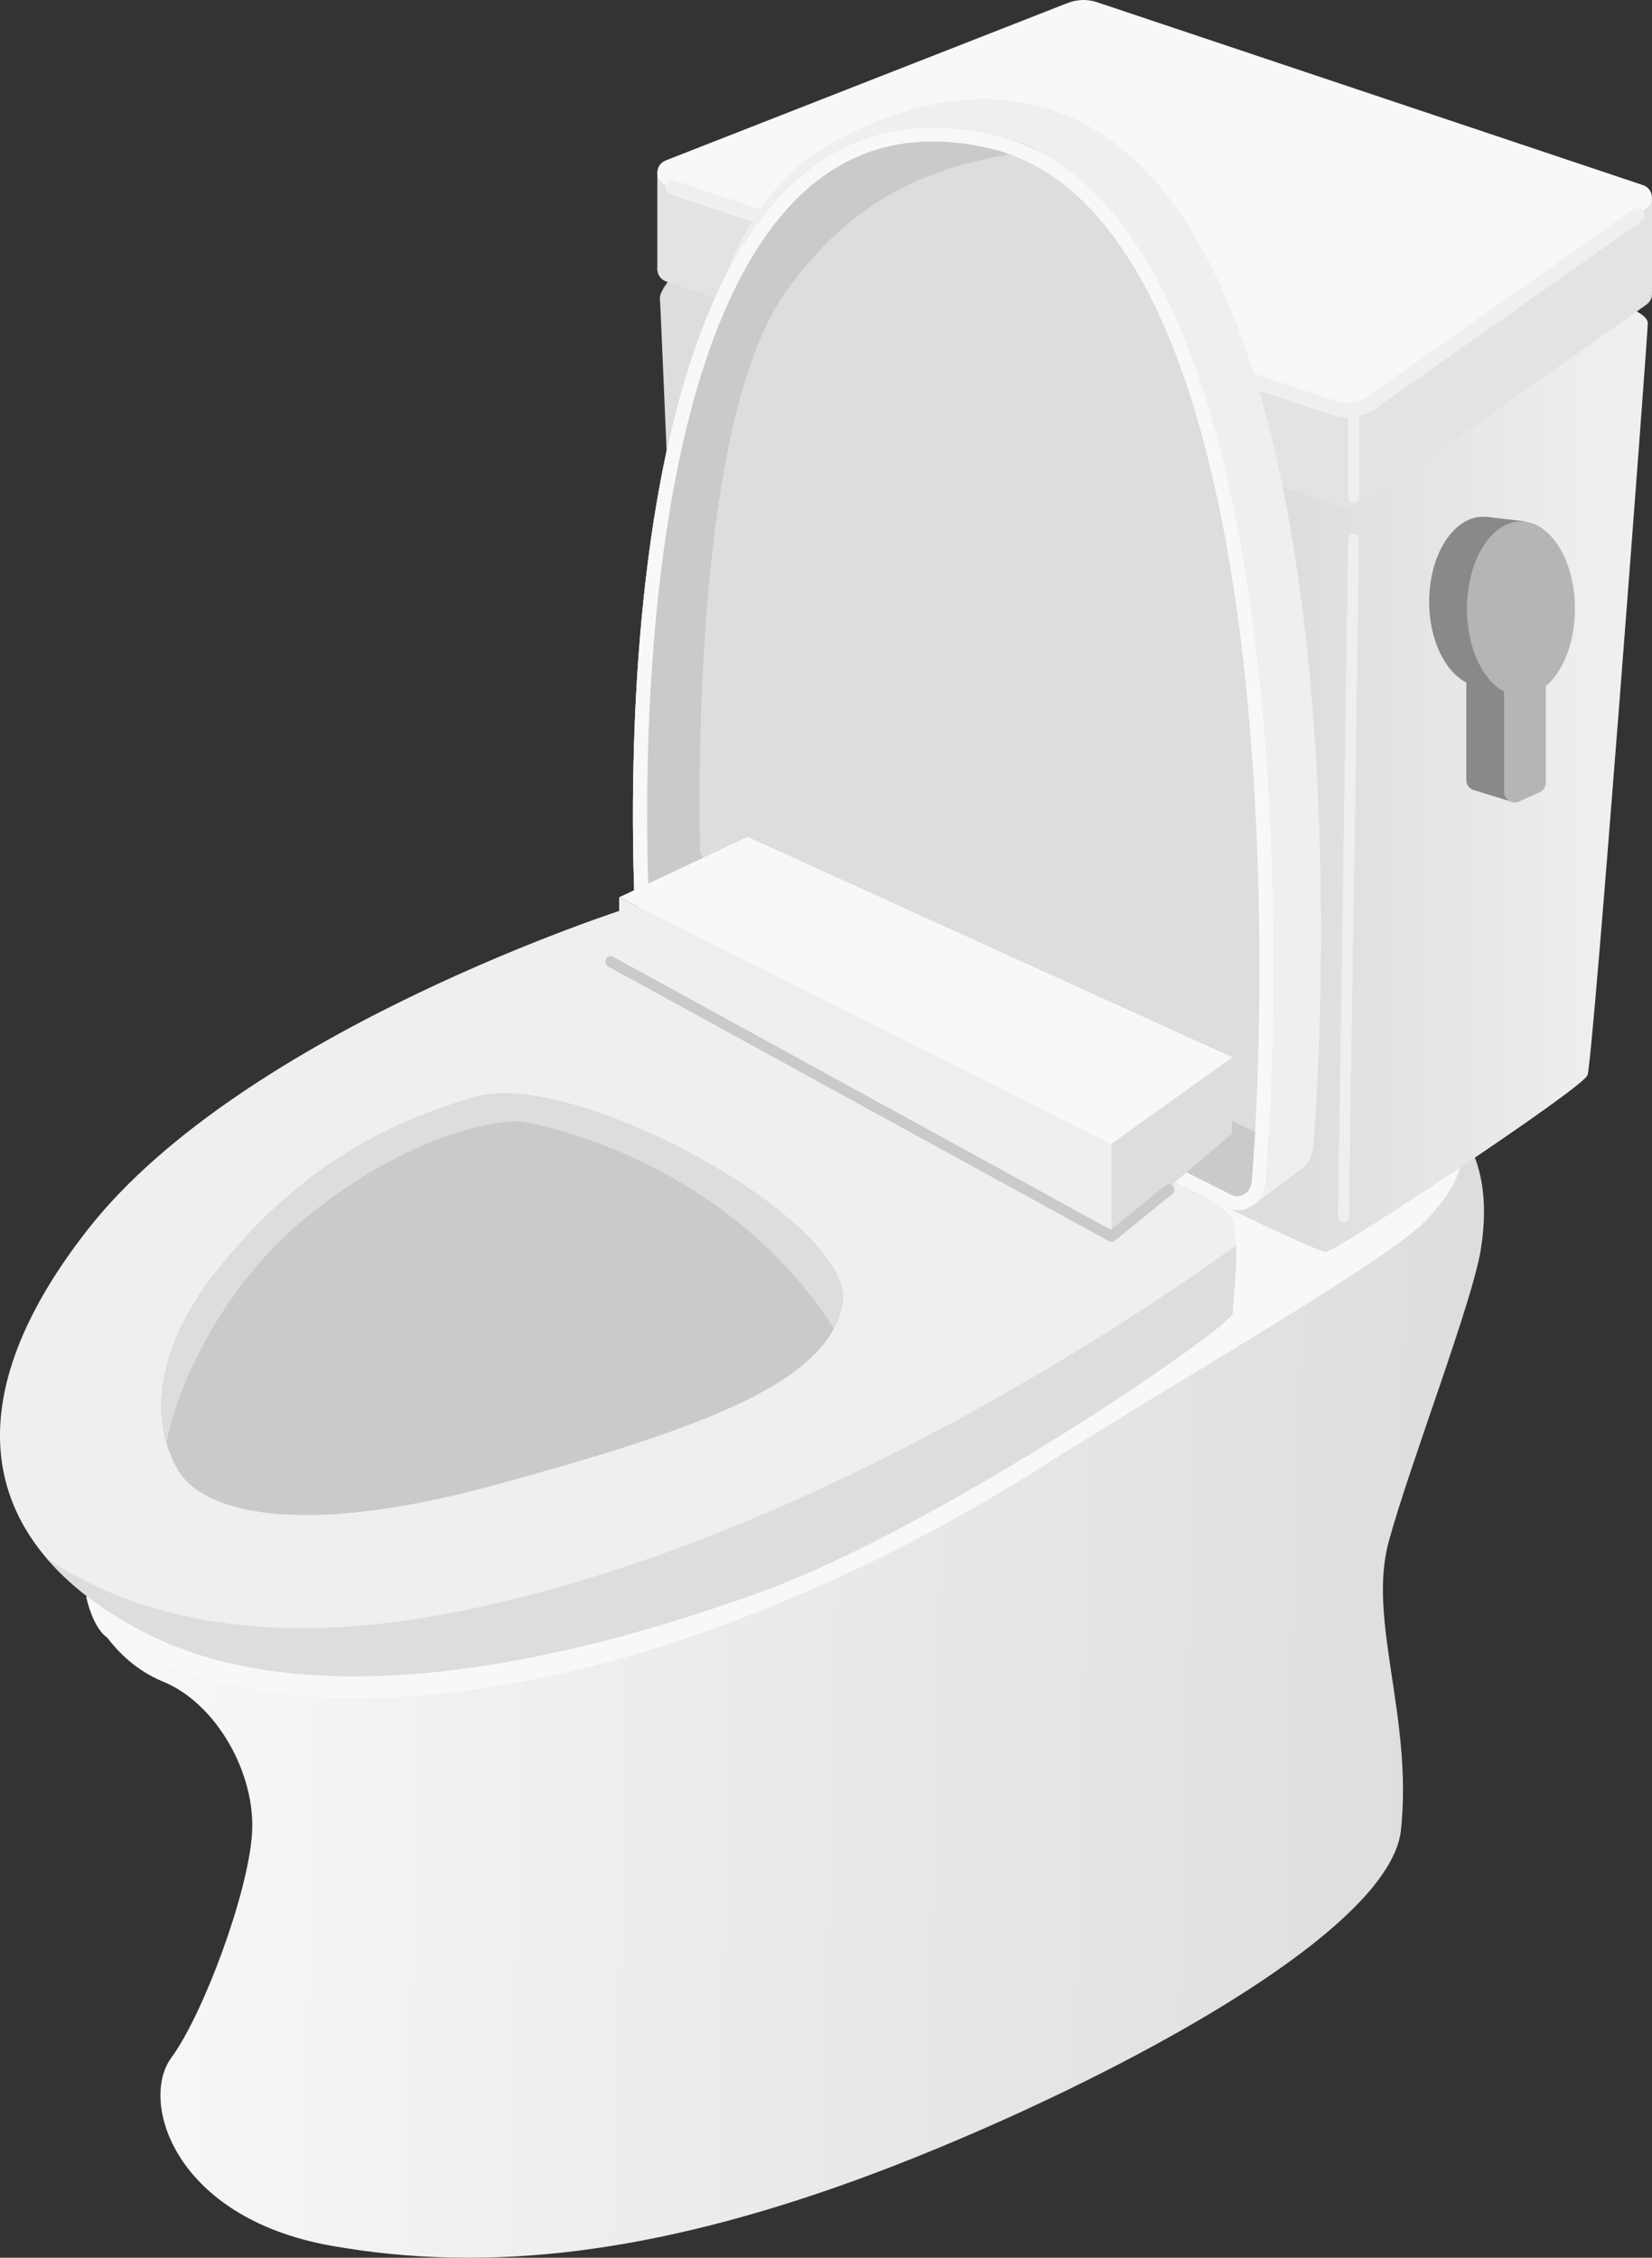 <?xml version="1.0" encoding="UTF-8"?><svg id="_レイヤー_2" xmlns="http://www.w3.org/2000/svg" width="946.12" height="1293.01" xmlns:xlink="http://www.w3.org/1999/xlink" viewBox="0 0 946.12 1293.01"><rect x="0" y="0" width="946.12" height="1293.01" fill="#333333" stroke="none"/><defs><style>.cls-1{stroke:#c9caca;stroke-linejoin:round;}.cls-1,.cls-2{stroke-width:6.25px;}.cls-1,.cls-2,.cls-3{fill:none;stroke-linecap:round;}.cls-4{fill:#f7f8f8;}.cls-5{fill:#c9caca;}.cls-6{fill:#dcdddd;}.cls-7{fill:#898989;}.cls-8{fill:url(#_名称未設定グラデーション_12);}.cls-9{fill:url(#_名称未設定グラデーション_16);}.cls-10{fill:#efefef;}.cls-2,.cls-3{stroke:#efefef;stroke-miterlimit:10;}.cls-11{fill:#b5b5b6;}.cls-12{fill:#e2e3e3;}.cls-3{stroke-width:8.33px;}</style><linearGradient id="_名称未設定グラデーション_12" x1="46.25" y1="965.72" x2="839.25" y2="965.72" gradientTransform="translate(28.2 -16.91) rotate(1.43)" gradientUnits="userSpaceOnUse"><stop offset="0" stop-color="#f7f8f8"/><stop offset="1" stop-color="#dcdddd"/></linearGradient><linearGradient id="_名称未設定グラデーション_16" x1="917.78" y1="436.42" x2="740.96" y2="436.42" gradientUnits="userSpaceOnUse"><stop offset="0" stop-color="#efefef"/><stop offset="1" stop-color="#dcdddd"/></linearGradient></defs><g id="_レイヤー_2-2"><g><g><path class="cls-8" d="M51.04,920.15s11.63,30.35,42.36,42.92,53.29,53.04,50.92,87.32c-2.36,34.28-27.88,103.08-46.23,128.1-18.34,25.02,1.65,91.66,91.7,107.66,90.05,16,185.05,4.2,299.58-37.3,114.53-41.49,306.16-136.04,312.99-200.86,6.83-64.82-19.28-120.18-7.02-165.11,12.26-44.93,48.35-137.95,52.9-168.24s.84-59.83-25.43-82.61c-26.27-22.78-771.8,288.12-771.8,288.12Z"/><path class="cls-4" d="M61.41,937.85s52.95,38.25,158.12,34.51c142.95-5.09,289.93-76.92,375.37-131.17,85.44-54.24,198.19-118,221.72-142.2,23.54-24.2,29.74-49.02,6.21-66.95-23.52-17.93-773.45,282.48-773.45,282.48,0,0,3.53,17.61,12.02,23.33Z"/></g><path class="cls-9" d="M935.61,177.46s7.96,3.48,8.12,7.55c.16,4.07-31.35,422.89-34.55,430.76-3.2,7.87-141.37,99.34-149.65,101.23-8.28,1.89-359.47-175.77-363.3-182.46s-17.67-358.89-18.31-363.42c-.63-4.53,9.07-15.31,9.07-15.31l548.6,21.65Z"/><g><path class="cls-12" d="M381.27,146.97l230.28-90.19c5.37-2.1,11.31-2.25,16.78-.42l312.62,104.74c5.77,1.93,7.03,9.54,2.18,13.23l-156.67,110.6c-6.61,5.03-15.32,6.39-23.15,3.6l-381.82-127.34c-6.61-2.35-6.76-11.65-.22-14.21Z"/><polygon class="cls-12" points="946.12 167.43 946.12 113.47 376.47 98.64 376.47 154.45 946.12 167.43"/><path class="cls-4" d="M381.27,91.88L611.54,1.69c5.37-2.1,11.31-2.25,16.78-.42l312.62,104.74c5.77,1.93,7.03,9.54,2.18,13.23l-156.67,110.6c-6.61,5.03-15.32,6.39-23.15,3.6L381.49,106.1c-6.61-2.35-6.76-11.65-.22-14.21Z"/><path class="cls-3" d="M937.76,123.32l-151.31,106.52c-6.61,5.03-15.32,6.39-23.15,3.6L385.12,107.39"/><line class="cls-2" x1="775.24" y1="234.59" x2="775.24" y2="284.86"/></g><g><path class="cls-10" d="M360.27,519.8s-220.38,69.92-310.01,184.34c-78.58,100.32-62.25,180.05,29.6,229.28,80.56,43.17,206.93,32.38,356.14-21.8,102.93-37.37,269.86-151.94,270.03-159.62,.17-7.68,4.97-43.79-1.09-55.64-6.06-11.85-328.71-182.49-344.68-176.56Z"/><path class="cls-6" d="M251.42,924.98c-116.87,21.23-187.38-7.08-224.83-32.7,13.12,15.42,30.96,29.18,53.27,41.14,80.56,43.17,206.93,32.38,356.14-21.8,102.93-37.37,269.86-151.94,270.03-159.62,.11-5.23,2.38-23.66,1.89-38.63-61.83,44.43-256.95,175.35-456.51,211.61Z"/><path class="cls-5" d="M101.76,841.56c14.14,24.75,69.86,39.5,181.52,8.93,111.66-30.57,191.42-57.24,199.21-103.82,7.79-46.58-153.16-134.59-209.52-118.65-56.36,15.94-106.32,44.88-151.21,102.84-26.96,34.81-39.29,76.93-19.99,110.69Z"/><path class="cls-6" d="M272.96,628.02c-56.36,15.94-106.32,44.88-151.21,102.84-23.07,29.78-35.4,64.91-26.4,95.59,5.63-31.49,31.28-88.44,77.75-127.33,58.59-49.03,112.08-58.59,126.09-56.68,13.65,1.86,118.45,24.28,178.36,118.46,2.42-4.54,4.12-9.27,4.95-14.24,7.79-46.58-153.16-134.59-209.52-118.65Z"/><g><path class="cls-10" d="M595.5,60.99c-50.24-13.15-96.76,7.62-123.45,23.55-113.51,67.74-83.58,352.4-81.75,406.39,.22,6.4,3.84,12.15,9.39,14.94l317.16,159.42,1.8,24.31,26.02-19.66c.26-.18,.54-.34,.79-.53,.24-.18,.45-.39,.68-.58l.17-.13h-.01c3.15-2.78,5.34-6.79,5.74-11.58,8.69-104.83,23.22-549.07-156.54-596.12Z"/><path class="cls-6" d="M701.31,691.46l-328.68-165.21c-5.55-2.79-9.17-8.54-9.39-14.94-2.26-66.67-12.09-481,203.1-434.83,181.52,38.95,167.34,496.19,158.65,601.02-.99,12-13.23,19.2-23.67,13.95Z"/><path class="cls-5" d="M420.29,502.1c-10.05-3.43-19.42-9.91-19.35-15.63,.07-5.72-7.13-238.19,48.16-317.88,48.8-70.33,108.28-76.43,144.5-82.88-8.53-4.04-17.61-7.15-27.25-9.22-215.18-46.17-205.36,368.15-203.1,434.83,.22,6.4,3.84,12.15,9.39,14.94l328.68,165.21c10.44,5.25,22.68-1.95,23.67-13.95,.59-7.09,1.23-15.57,1.87-25.2-55.7-27.79-297.68-147.17-306.57-150.2Z"/><path class="cls-4" d="M566.34,76.49c-11.31-2.43-21.96-3.58-32.06-3.58v8.14c9.63,0,19.84,1.14,30.36,3.4,20.24,4.34,38.86,14.64,55.33,30.59,15.5,15.02,29.51,35.4,41.63,60.57,21.36,44.37,37.29,104.19,47.33,177.77,17.07,125.06,13.03,262.15,7.95,323.44-.44,5.34-4.63,8.22-8.34,8.22-1.22,0-2.42-.29-3.57-.87l-328.68-165.21c-2.91-1.46-4.79-4.51-4.91-7.94-1.5-44.25-1.51-111.8,7.02-182.29,5.53-45.78,13.95-86.12,25.02-119.89,13.26-40.46,30.41-71.77,50.99-93.07,10.81-11.19,22.76-19.77,35.51-25.52,13.56-6.11,28.47-9.21,44.33-9.22l.03-8.14s-.02,0-.03,0c-182.04,.04-173.14,375.24-171,438.41,.22,6.4,3.84,12.15,9.39,14.94l328.68,165.21c2.37,1.19,4.82,1.74,7.22,1.74,8.19,0,15.68-6.41,16.45-15.69,8.69-104.83,22.87-562.07-158.65-601.02Z"/></g><g><polygon class="cls-6" points="636.57 708.06 636.57 655.09 705.78 605.51 705.54 649.29 636.57 708.06"/><polygon class="cls-10" points="636.57 655.09 354.6 513.86 354.6 553.39 636.57 708.06 636.57 655.09"/><polygon class="cls-4" points="636.57 655.09 705.78 605.51 428.13 479.27 354.6 513.86 636.57 655.09"/></g><polyline class="cls-1" points="669.48 681.29 636.57 708.06 349.78 550.75"/></g><g><g><ellipse class="cls-7" cx="849.41" cy="344.61" rx="30.91" ry="48.7"/><path class="cls-7" d="M860.1,447.05l-11.84,5.18c-3.98,1.74-8.49-1.1-8.49-5.35v-75.12h23.88v69.95c0,2.31-1.39,4.4-3.55,5.35Z"/></g><polygon class="cls-7" points="844.2 452.52 864.39 458.76 873.36 298.61 851.71 296.02 844.2 452.52"/><g><ellipse class="cls-11" cx="871.06" cy="348.6" rx="30.91" ry="49.99"/><path class="cls-11" d="M881.75,453.76l-11.84,5.31c-3.98,1.79-8.49-1.13-8.49-5.49v-77.12h23.88v71.8c0,2.37-1.39,4.52-3.55,5.49Z"/></g></g><line class="cls-2" x1="775.24" y1="308.8" x2="769.45" y2="696.85"/></g></g></svg>